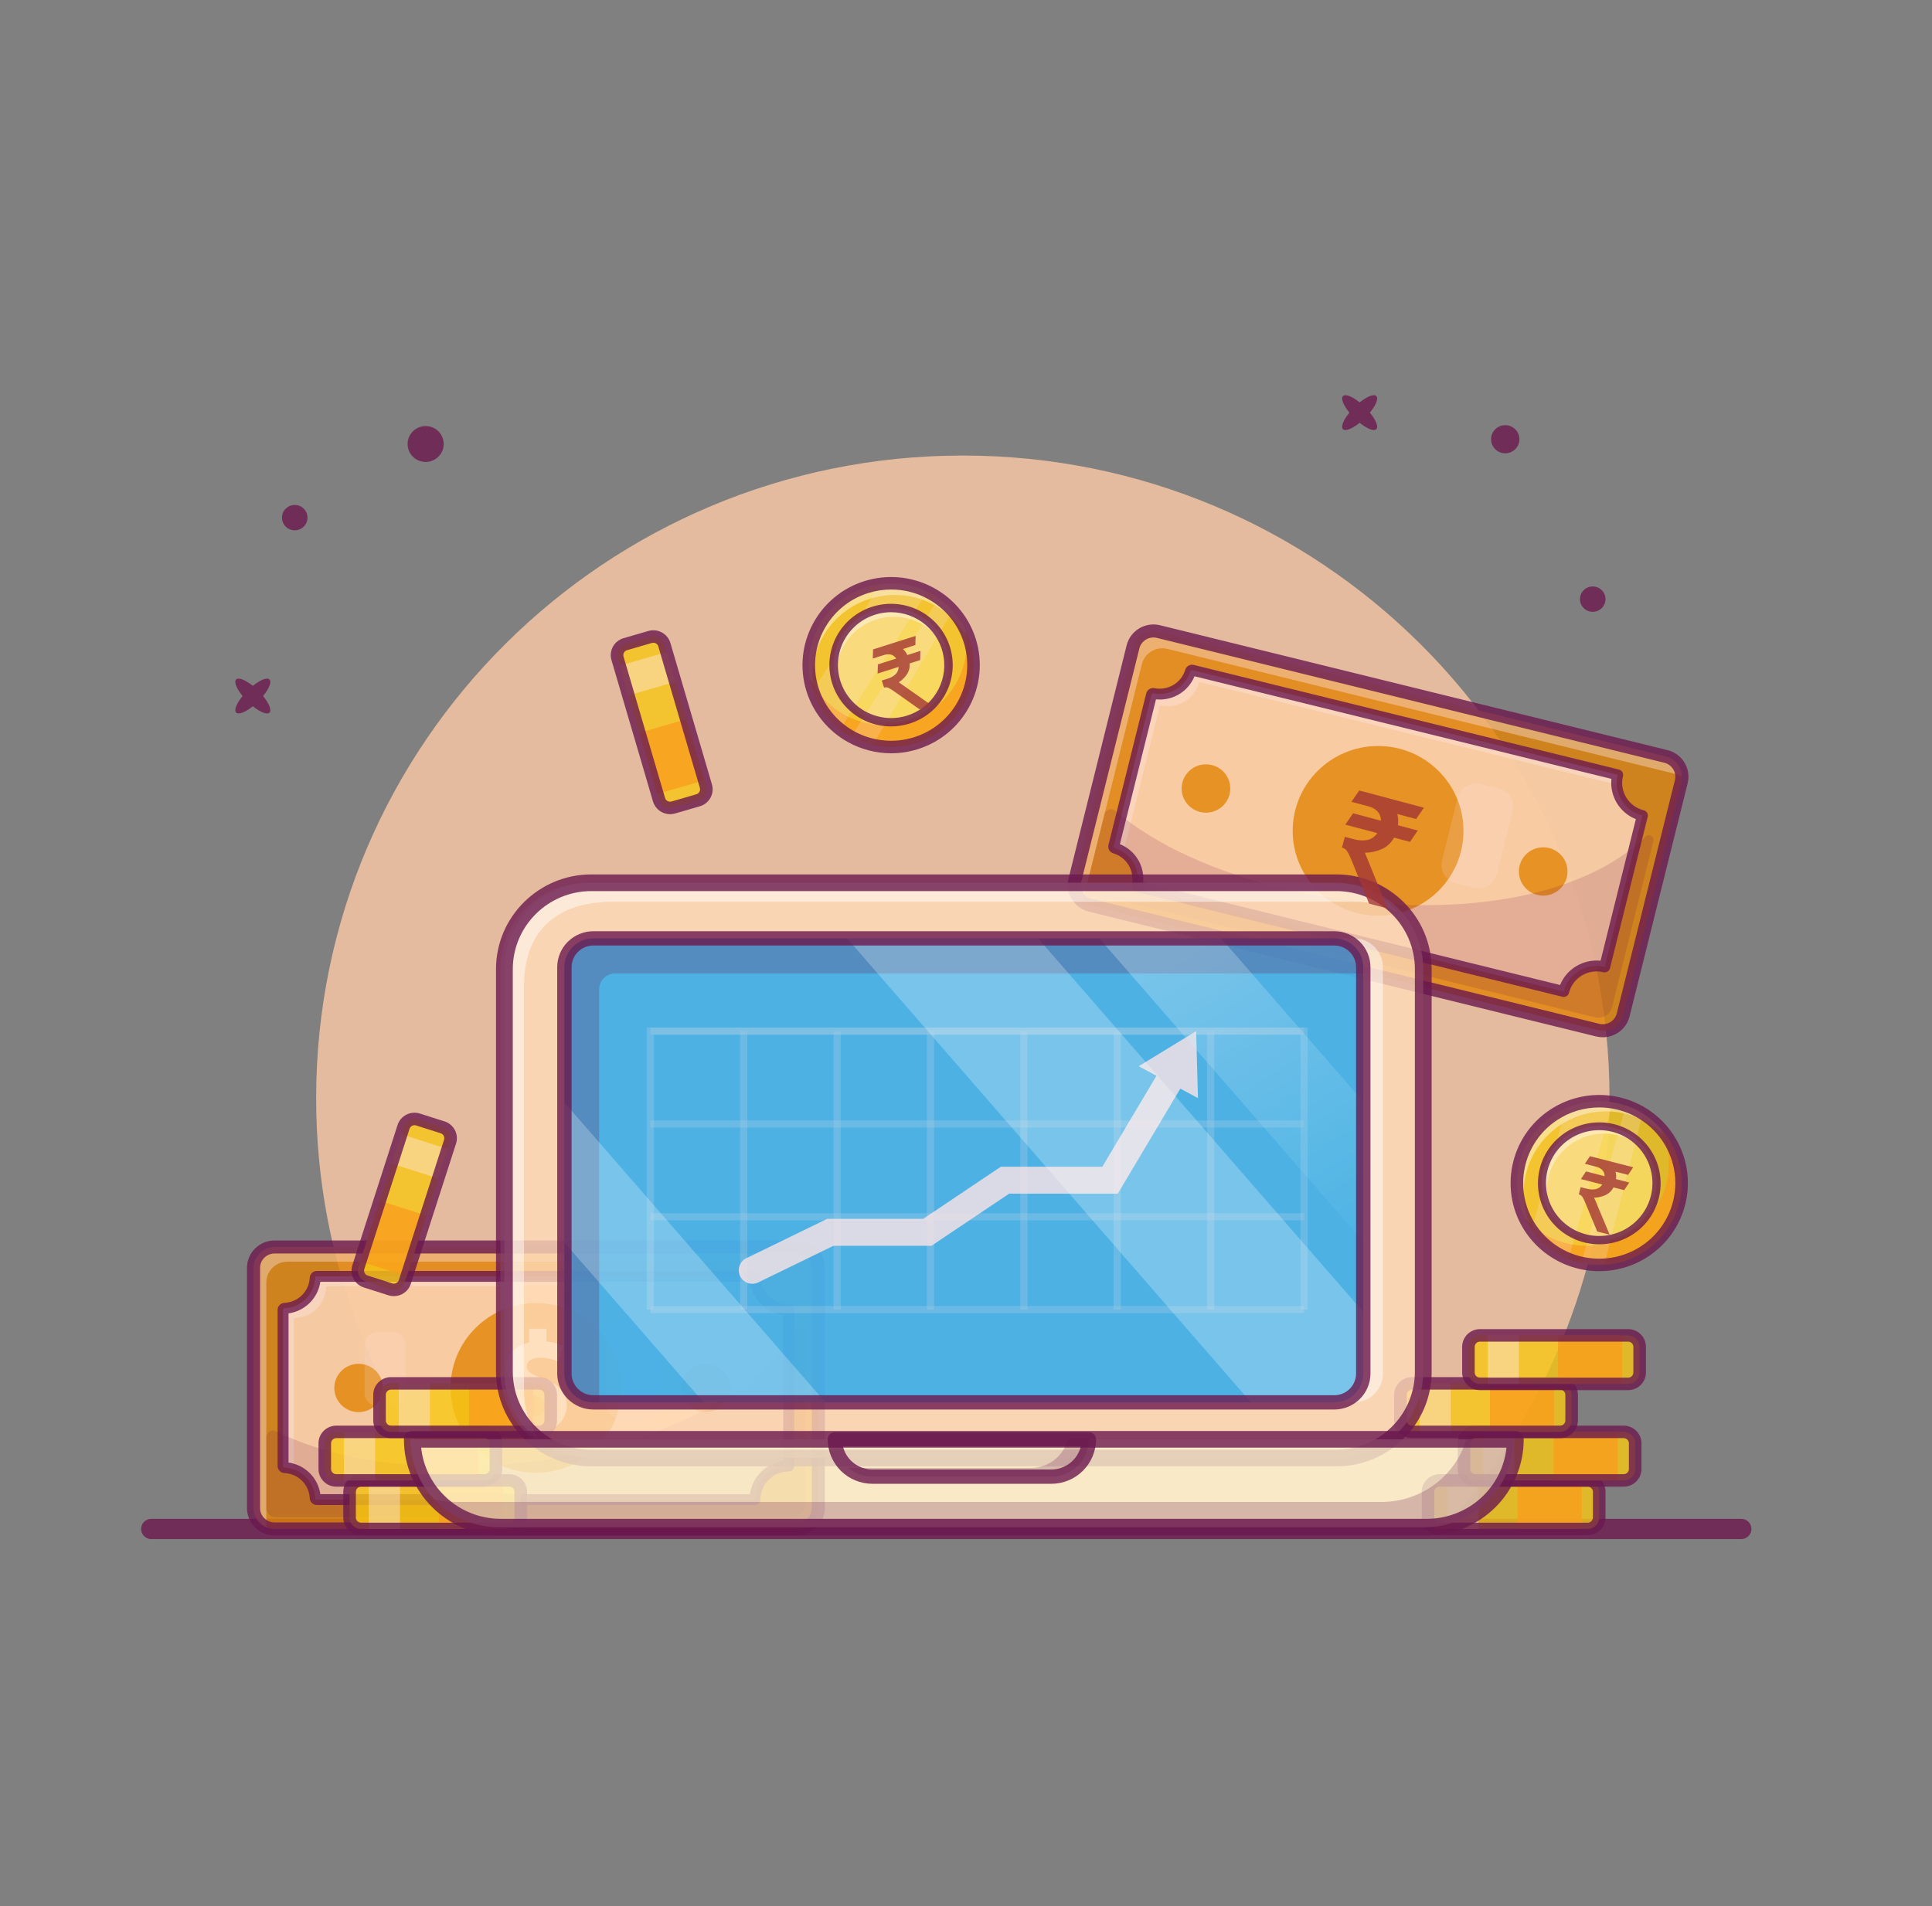 <svg width="152" height="150" viewBox="0 0 152 150" fill="none" xmlns="http://www.w3.org/2000/svg">
<rect x="0" y="0" width="152" height="150" fill="#808080" stroke="none"/>
<path d="M126.629 86.423C126.629 99.365 121.74 111.169 113.695 120.113H37.807C29.762 111.169 24.873 99.365 24.873 86.423C24.873 58.491 47.651 35.849 75.751 35.849C103.851 35.849 126.629 58.491 126.629 86.423Z" fill="#FCC9A6" fill-opacity="0.8"/>
<path d="M136.991 121.118H11.902C11.796 121.118 11.692 121.098 11.595 121.057C11.497 121.017 11.409 120.959 11.335 120.885C11.26 120.811 11.201 120.723 11.161 120.626C11.12 120.529 11.1 120.426 11.1 120.321C11.1 120.216 11.12 120.113 11.161 120.016C11.201 119.919 11.26 119.831 11.335 119.757C11.409 119.683 11.497 119.624 11.595 119.584C11.692 119.544 11.796 119.524 11.902 119.524H136.991C137.097 119.524 137.201 119.544 137.298 119.584C137.396 119.624 137.484 119.683 137.558 119.757C137.633 119.831 137.692 119.919 137.732 120.016C137.773 120.113 137.793 120.216 137.793 120.321C137.793 120.426 137.773 120.529 137.732 120.626C137.692 120.723 137.633 120.811 137.558 120.885C137.484 120.959 137.396 121.017 137.298 121.057C137.201 121.098 137.097 121.118 136.991 121.118Z" fill="#6B184E" fill-opacity="0.8"/>
<path d="M21.599 98.132H62.729C63.167 98.132 63.588 98.305 63.898 98.614C64.208 98.922 64.383 99.34 64.383 99.776V118.677C64.383 119.113 64.208 119.531 63.898 119.839C63.588 120.148 63.167 120.321 62.729 120.321H21.599C21.382 120.321 21.167 120.278 20.966 120.196C20.766 120.113 20.583 119.992 20.43 119.839C20.276 119.687 20.154 119.505 20.071 119.306C19.988 119.106 19.945 118.893 19.945 118.677V99.776C19.945 99.34 20.12 98.922 20.43 98.614C20.74 98.305 21.161 98.132 21.599 98.132Z" fill="#E28305" fill-opacity="0.8"/>
<path opacity="0.5" d="M64.338 99.4C64.146 99.326 63.942 99.288 63.736 99.288H22.607C22.168 99.288 21.748 99.461 21.438 99.77C21.127 100.078 20.953 100.496 20.953 100.932V119.832C20.953 119.958 20.968 120.084 20.998 120.207C20.688 120.087 20.421 119.877 20.233 119.604C20.046 119.331 19.945 119.007 19.945 118.677V99.776C19.945 99.34 20.12 98.922 20.43 98.614C20.74 98.306 21.161 98.132 21.599 98.132H62.729C63.101 98.132 63.463 98.258 63.755 98.488C64.047 98.718 64.253 99.04 64.338 99.4Z" fill="#FCE5E5" fill-opacity="0.8"/>
<path d="M62.729 120.834H21.599C21.024 120.833 20.473 120.606 20.066 120.202C19.659 119.797 19.43 119.249 19.43 118.677V99.776C19.43 99.204 19.659 98.656 20.066 98.252C20.473 97.848 21.024 97.62 21.599 97.62H62.729C63.304 97.62 63.856 97.848 64.262 98.252C64.669 98.656 64.898 99.204 64.898 99.776V118.677C64.898 119.249 64.669 119.797 64.262 120.202C63.856 120.606 63.304 120.833 62.729 120.834ZM21.599 98.645C21.298 98.646 21.009 98.765 20.795 98.977C20.582 99.189 20.462 99.476 20.462 99.776V118.677C20.462 118.977 20.582 119.265 20.795 119.477C21.009 119.689 21.298 119.808 21.599 119.808H62.729C63.031 119.808 63.32 119.688 63.533 119.477C63.746 119.265 63.866 118.977 63.866 118.677V99.776C63.866 99.476 63.746 99.189 63.533 98.977C63.32 98.765 63.031 98.646 62.729 98.645H21.599Z" fill="#6B184E" fill-opacity="0.8"/>
<path d="M62.056 103.089V115.365C61.707 115.365 61.361 115.433 61.038 115.566C60.715 115.699 60.422 115.894 60.175 116.139C59.928 116.385 59.732 116.677 59.598 116.997C59.464 117.318 59.395 117.662 59.395 118.01H24.928C24.895 118.009 24.863 117.996 24.838 117.973C24.814 117.95 24.8 117.918 24.799 117.884C24.768 117.261 24.504 116.671 24.06 116.23C23.616 115.789 23.023 115.528 22.396 115.497C22.362 115.495 22.33 115.482 22.307 115.458C22.283 115.434 22.27 115.402 22.27 115.368V103.085C22.27 103.052 22.283 103.02 22.307 102.996C22.33 102.972 22.362 102.958 22.396 102.957C23.023 102.926 23.616 102.665 24.06 102.223C24.504 101.782 24.768 101.193 24.799 100.569C24.8 100.536 24.814 100.504 24.838 100.481C24.863 100.457 24.895 100.444 24.928 100.444H59.395C59.395 101.145 59.676 101.818 60.175 102.314C60.674 102.81 61.351 103.089 62.056 103.089Z" fill="#FFDBC2" fill-opacity="0.8"/>
<path opacity="0.5" d="M59.395 100.444C59.395 100.705 59.433 100.964 59.51 101.214H25.78C25.747 101.215 25.715 101.228 25.691 101.251C25.667 101.274 25.653 101.306 25.652 101.339C25.621 101.963 25.357 102.553 24.913 102.994C24.469 103.435 23.875 103.697 23.248 103.727C23.214 103.729 23.182 103.742 23.159 103.766C23.136 103.79 23.122 103.822 23.122 103.855V115.64C22.888 115.557 22.643 115.508 22.395 115.497C22.362 115.496 22.33 115.482 22.306 115.458C22.283 115.434 22.27 115.402 22.27 115.369V103.085C22.27 103.052 22.283 103.02 22.306 102.996C22.33 102.972 22.362 102.958 22.395 102.957C23.023 102.926 23.616 102.665 24.06 102.224C24.505 101.782 24.768 101.192 24.799 100.569C24.8 100.535 24.814 100.504 24.838 100.481C24.862 100.457 24.895 100.444 24.928 100.444H59.395Z" fill="#FCE5E5" fill-opacity="0.8"/>
<path d="M59.396 118.437H24.929C24.785 118.437 24.646 118.382 24.543 118.283C24.439 118.184 24.377 118.049 24.37 117.906C24.346 117.388 24.128 116.897 23.759 116.53C23.39 116.164 22.896 115.947 22.375 115.924C22.231 115.917 22.095 115.856 21.995 115.753C21.896 115.649 21.84 115.512 21.84 115.368V103.086C21.84 102.942 21.896 102.805 21.995 102.701C22.095 102.598 22.231 102.537 22.375 102.53C22.896 102.507 23.39 102.29 23.759 101.924C24.128 101.557 24.346 101.067 24.37 100.548C24.377 100.405 24.438 100.27 24.542 100.171C24.646 100.072 24.785 100.017 24.929 100.017H59.396C59.452 100.017 59.508 100.028 59.56 100.049C59.612 100.071 59.66 100.102 59.7 100.142C59.74 100.181 59.772 100.229 59.793 100.28C59.815 100.332 59.826 100.388 59.826 100.444C59.827 101.032 60.062 101.596 60.48 102.011C60.898 102.427 61.465 102.661 62.057 102.662C62.113 102.662 62.169 102.673 62.221 102.694C62.274 102.716 62.321 102.747 62.361 102.787C62.401 102.827 62.432 102.874 62.454 102.926C62.476 102.977 62.487 103.033 62.487 103.089V115.365C62.487 115.421 62.476 115.476 62.454 115.528C62.432 115.58 62.401 115.627 62.361 115.667C62.321 115.707 62.274 115.738 62.221 115.76C62.169 115.781 62.113 115.792 62.057 115.792C61.465 115.793 60.898 116.027 60.48 116.442C60.062 116.858 59.827 117.422 59.826 118.01C59.826 118.066 59.815 118.122 59.793 118.173C59.772 118.225 59.74 118.272 59.7 118.312C59.66 118.352 59.612 118.383 59.56 118.405C59.508 118.426 59.452 118.437 59.396 118.437ZM25.202 117.582H58.996C59.09 116.922 59.398 116.31 59.872 115.838C60.347 115.367 60.962 115.061 61.627 114.967V103.487C60.962 103.393 60.347 103.087 59.872 102.616C59.398 102.144 59.09 101.532 58.996 100.872H25.202C25.112 101.499 24.819 102.081 24.368 102.529C23.917 102.977 23.331 103.268 22.7 103.357V115.097C23.331 115.186 23.917 115.477 24.368 115.925C24.819 116.373 25.112 116.955 25.202 117.582Z" fill="#6B184E" fill-opacity="0.8"/>
<path d="M46.913 113.948C49.537 111.34 49.537 107.113 46.913 104.505C44.29 101.898 40.037 101.898 37.414 104.505C34.791 107.113 34.791 111.34 37.414 113.948C40.037 116.556 44.29 116.556 46.913 113.948Z" fill="#E28305" fill-opacity="0.8"/>
<path d="M44.588 110.6C44.588 111.484 44.072 112.268 42.991 112.603V113.677H41.615V112.771C40.852 112.752 40.119 112.555 39.742 112.347L40.066 111.037C40.496 111.255 41.154 111.473 41.835 111.473C42.568 111.473 42.954 111.171 42.954 110.714C42.954 110.278 42.619 110.028 41.771 109.726C40.599 109.321 39.835 108.675 39.835 107.655C39.835 106.691 40.489 105.909 41.615 105.643V104.566H42.991V105.567C43.444 105.603 43.888 105.715 44.304 105.897L43.949 107.177C43.489 106.956 42.984 106.842 42.474 106.845C41.782 106.845 41.447 107.156 41.447 107.521C41.447 107.968 41.846 108.165 42.756 108.509C44.002 108.966 44.588 109.612 44.588 110.6Z" fill="white" fill-opacity="0.8"/>
<path d="M28.946 110.983C29.922 110.581 30.385 109.469 29.981 108.499C29.577 107.529 28.458 107.068 27.482 107.47C26.506 107.872 26.043 108.984 26.447 109.954C26.851 110.924 27.97 111.385 28.946 110.983Z" fill="#E28305" fill-opacity="0.8"/>
<path d="M56.278 110.984C57.254 110.582 57.717 109.469 57.313 108.499C56.909 107.529 55.79 107.069 54.814 107.47C53.838 107.872 53.375 108.984 53.779 109.955C54.183 110.925 55.302 111.385 56.278 110.984Z" fill="#E28305" fill-opacity="0.8"/>
<path opacity="0.21" d="M49.095 103.718H50.579C50.971 103.718 51.348 103.873 51.625 104.149C51.903 104.425 52.059 104.799 52.059 105.189V110.298C52.059 110.688 51.903 111.063 51.625 111.338C51.348 111.614 50.971 111.769 50.579 111.769H49.095C48.901 111.769 48.708 111.731 48.529 111.657C48.349 111.583 48.186 111.475 48.049 111.338C47.911 111.202 47.802 111.04 47.728 110.861C47.654 110.683 47.615 110.491 47.615 110.298V105.189C47.615 104.799 47.771 104.425 48.049 104.149C48.326 103.873 48.703 103.718 49.095 103.718Z" fill="#FCE5E5" fill-opacity="0.8"/>
<path opacity="0.2" d="M63.382 104.828V118.304C63.382 118.593 63.266 118.87 63.061 119.074C62.855 119.279 62.577 119.393 62.286 119.393H21.662C21.473 119.393 21.291 119.319 21.157 119.186C21.023 119.053 20.948 118.873 20.947 118.685L20.947 118.677V113.103C20.947 113.013 20.97 112.925 21.014 112.847C21.057 112.768 21.12 112.702 21.197 112.655C21.274 112.608 21.361 112.581 21.451 112.577C21.541 112.572 21.631 112.591 21.712 112.631C25.498 114.543 30.69 115.45 36.152 115.399H36.236C46.817 115.285 58.387 111.584 62.698 104.64C62.895 104.324 63.382 104.456 63.382 104.828Z" fill="#6B184E" fill-opacity="0.8"/>
<path d="M132.273 61.52L127.702 79.866C127.597 80.289 127.327 80.653 126.951 80.878C126.575 81.103 126.125 81.171 125.699 81.067L85.776 71.24C85.35 71.135 84.984 70.866 84.757 70.493C84.531 70.119 84.463 69.672 84.568 69.249L89.138 50.902C89.244 50.479 89.514 50.115 89.889 49.89C90.265 49.665 90.715 49.597 91.141 49.702L131.065 59.529C131.49 59.633 131.857 59.902 132.083 60.276C132.31 60.649 132.378 61.096 132.273 61.52Z" fill="#E28305" fill-opacity="0.8"/>
<path opacity="0.5" d="M132.32 61.144C132.152 61.026 131.963 60.94 131.763 60.891L91.84 51.064C91.414 50.959 90.964 51.027 90.588 51.252C90.213 51.477 89.942 51.842 89.837 52.265L85.267 70.611C85.236 70.733 85.22 70.859 85.22 70.985C84.948 70.795 84.74 70.527 84.624 70.217C84.507 69.907 84.488 69.57 84.568 69.249L89.138 50.902C89.244 50.479 89.514 50.115 89.89 49.89C90.265 49.665 90.716 49.597 91.141 49.702L131.065 59.529C131.427 59.618 131.748 59.826 131.975 60.119C132.203 60.412 132.325 60.773 132.32 61.144Z" fill="#FCE5E5" fill-opacity="0.8"/>
<path d="M126.103 81.629C125.926 81.629 125.749 81.607 125.577 81.565L85.653 71.738C85.095 71.6 84.615 71.247 84.318 70.757C84.021 70.268 83.931 69.681 84.069 69.126L88.639 50.779C88.778 50.224 89.133 49.746 89.625 49.451C90.118 49.156 90.708 49.067 91.267 49.204L131.191 59.031C131.749 59.169 132.229 59.521 132.526 60.011C132.823 60.501 132.913 61.087 132.775 61.642L128.205 79.99C128.088 80.457 127.818 80.871 127.437 81.168C127.056 81.465 126.587 81.627 126.103 81.629ZM125.826 80.569C126.118 80.641 126.428 80.594 126.686 80.439C126.944 80.284 127.13 80.034 127.203 79.743L131.773 61.396C131.846 61.105 131.799 60.797 131.643 60.541C131.487 60.284 131.235 60.099 130.943 60.027L91.019 50.2C90.726 50.128 90.416 50.175 90.158 50.329C89.9 50.484 89.714 50.734 89.641 51.025L85.071 69.373C84.999 69.664 85.046 69.971 85.201 70.228C85.357 70.485 85.609 70.669 85.901 70.742L125.826 80.569Z" fill="#6B184E" fill-opacity="0.8"/>
<path d="M129.214 64.18L126.246 76.095C125.907 76.012 125.554 75.996 125.209 76.047C124.863 76.099 124.531 76.218 124.232 76.398C123.933 76.577 123.672 76.813 123.465 77.093C123.257 77.372 123.107 77.69 123.023 78.027L89.567 69.792C89.534 69.784 89.506 69.763 89.489 69.735C89.471 69.706 89.465 69.672 89.472 69.639C89.592 69.027 89.479 68.392 89.154 67.857C88.83 67.323 88.317 66.927 87.716 66.747C87.684 66.738 87.656 66.717 87.639 66.688C87.622 66.659 87.617 66.625 87.625 66.593L90.595 54.67C90.603 54.638 90.624 54.609 90.652 54.592C90.681 54.574 90.715 54.568 90.748 54.575C91.364 54.695 92.004 54.583 92.541 54.261C93.079 53.939 93.477 53.429 93.659 52.832C93.668 52.8 93.689 52.772 93.718 52.755C93.747 52.739 93.782 52.733 93.814 52.741L127.271 60.976C127.187 61.313 127.171 61.664 127.223 62.007C127.275 62.351 127.395 62.681 127.575 62.978C127.756 63.275 127.993 63.535 128.275 63.741C128.556 63.947 128.875 64.096 129.214 64.18Z" fill="#FFDBC2" fill-opacity="0.8"/>
<path opacity="0.5" d="M127.271 60.976C127.207 61.229 127.182 61.49 127.196 61.751L94.455 53.692C94.423 53.684 94.388 53.69 94.359 53.706C94.331 53.723 94.309 53.751 94.3 53.783C94.119 54.38 93.721 54.89 93.183 55.212C92.645 55.535 92.005 55.647 91.389 55.526C91.356 55.52 91.322 55.525 91.294 55.543C91.265 55.56 91.245 55.588 91.236 55.621L88.387 67.06C88.18 66.923 87.954 66.818 87.716 66.747C87.683 66.738 87.656 66.717 87.639 66.688C87.622 66.659 87.617 66.625 87.625 66.593L90.595 54.669C90.603 54.637 90.624 54.609 90.652 54.591C90.681 54.574 90.715 54.568 90.748 54.575C91.364 54.695 92.004 54.583 92.541 54.261C93.08 53.938 93.478 53.429 93.659 52.831C93.668 52.799 93.689 52.772 93.718 52.755C93.747 52.738 93.781 52.733 93.814 52.741L127.271 60.976Z" fill="#FCE5E5" fill-opacity="0.8"/>
<path d="M123.024 78.454C122.989 78.454 122.954 78.45 122.92 78.442L89.464 70.207C89.324 70.172 89.203 70.085 89.126 69.964C89.049 69.843 89.022 69.697 89.05 69.557C89.152 69.048 89.059 68.52 88.789 68.076C88.52 67.632 88.093 67.304 87.593 67.156C87.454 67.116 87.338 67.024 87.266 66.9C87.194 66.776 87.173 66.629 87.208 66.49L90.178 54.567C90.213 54.428 90.3 54.308 90.422 54.231C90.543 54.155 90.69 54.128 90.831 54.156C91.343 54.258 91.874 54.166 92.322 53.898C92.768 53.63 93.099 53.206 93.247 52.709C93.288 52.571 93.38 52.455 93.505 52.384C93.63 52.312 93.778 52.292 93.918 52.326L127.375 60.561C127.485 60.588 127.581 60.658 127.639 60.755C127.698 60.852 127.716 60.969 127.689 61.079C127.618 61.361 127.604 61.655 127.648 61.943C127.692 62.231 127.792 62.508 127.944 62.757C128.095 63.006 128.294 63.224 128.53 63.397C128.766 63.569 129.034 63.694 129.318 63.764C129.429 63.792 129.524 63.861 129.583 63.959C129.642 64.056 129.659 64.172 129.632 64.282L126.664 76.198C126.636 76.308 126.566 76.403 126.468 76.461C126.371 76.52 126.254 76.537 126.143 76.51C125.569 76.369 124.962 76.461 124.455 76.764C123.949 77.068 123.584 77.559 123.441 78.13C123.418 78.222 123.364 78.305 123.289 78.363C123.213 78.422 123.12 78.454 123.024 78.454ZM89.936 69.442L122.739 77.516C122.99 76.898 123.436 76.377 124.011 76.032C124.586 75.688 125.257 75.538 125.925 75.606L128.701 64.463C128.078 64.214 127.554 63.77 127.207 63.199C126.861 62.627 126.71 61.959 126.779 61.295L93.977 53.221C93.737 53.809 93.312 54.303 92.766 54.631C92.22 54.958 91.581 55.1 90.947 55.036L88.108 66.431C88.699 66.669 89.197 67.091 89.527 67.634C89.856 68.177 90 68.811 89.936 69.442Z" fill="#6B184E" fill-opacity="0.8"/>
<path d="M108.42 72.061C112.13 72.061 115.138 69.072 115.138 65.384C115.138 61.697 112.13 58.707 108.42 58.707C104.711 58.707 101.703 61.697 101.703 65.384C101.703 69.072 104.711 72.061 108.42 72.061Z" fill="#E28305" fill-opacity="0.8"/>
<path d="M96.231 63.396C96.978 62.653 96.978 61.449 96.231 60.707C95.484 59.964 94.273 59.964 93.526 60.707C92.779 61.449 92.779 62.653 93.526 63.396C94.273 64.138 95.484 64.138 96.231 63.396Z" fill="#E28305" fill-opacity="0.8"/>
<path d="M122.763 69.926C123.509 69.183 123.509 67.98 122.763 67.237C122.016 66.495 120.805 66.495 120.058 67.237C119.311 67.98 119.311 69.183 120.058 69.926C120.805 70.668 122.016 70.668 122.763 69.926Z" fill="#E28305" fill-opacity="0.8"/>
<path opacity="0.21" d="M116.481 61.693L117.922 62.048C118.303 62.142 118.631 62.382 118.833 62.716C119.036 63.05 119.097 63.451 119.003 63.829L117.767 68.788C117.673 69.167 117.431 69.493 117.095 69.695C116.759 69.896 116.356 69.957 115.975 69.863L114.535 69.508C114.154 69.414 113.826 69.174 113.623 68.84C113.42 68.506 113.359 68.105 113.454 67.727L114.689 62.768C114.784 62.389 115.025 62.063 115.362 61.861C115.698 61.66 116.1 61.599 116.481 61.693Z" fill="#FCE5E5" fill-opacity="0.8"/>
<path opacity="0.2" d="M130.079 66.183L126.821 79.265C126.751 79.545 126.572 79.787 126.323 79.936C126.074 80.085 125.776 80.13 125.493 80.06L86.061 70.354C85.877 70.309 85.719 70.193 85.621 70.032C85.523 69.871 85.493 69.678 85.538 69.495L85.54 69.488L86.888 64.077C86.909 63.99 86.953 63.91 87.014 63.844C87.075 63.779 87.153 63.73 87.239 63.702C87.324 63.675 87.416 63.669 87.504 63.687C87.593 63.704 87.675 63.744 87.744 63.802C90.957 66.563 95.778 68.683 101.092 69.939L101.173 69.959C111.472 72.377 123.597 71.549 129.461 65.838C129.729 65.578 130.169 65.823 130.079 66.183Z" fill="#6B184E" fill-opacity="0.8"/>
<path d="M40.972 117.402V119.422C40.972 119.652 40.883 119.873 40.724 120.04C40.566 120.207 40.348 120.307 40.118 120.32C40.102 120.321 40.083 120.321 40.067 120.321H28.407C28.167 120.321 27.937 120.226 27.767 120.058C27.597 119.889 27.502 119.66 27.502 119.422V117.402C27.502 117.163 27.597 116.934 27.767 116.766C27.937 116.597 28.167 116.502 28.407 116.502H40.067C40.307 116.502 40.537 116.597 40.707 116.766C40.876 116.934 40.972 117.163 40.972 117.402Z" fill="#F7C714" fill-opacity="0.8"/>
<path d="M39.59 116.502H34.547V120.321H39.59V116.502Z" fill="#F89E1D" fill-opacity="0.8"/>
<path opacity="0.55" d="M31.466 116.502H29.016V120.321H31.466V116.502Z" fill="#FCE5E5" fill-opacity="0.8"/>
<path d="M40.067 120.812H28.407C28.036 120.812 27.68 120.665 27.418 120.404C27.156 120.144 27.008 119.79 27.008 119.421V117.402C27.008 117.033 27.156 116.679 27.418 116.418C27.68 116.158 28.036 116.011 28.407 116.01H40.067C40.438 116.011 40.794 116.158 41.056 116.418C41.318 116.679 41.466 117.033 41.466 117.402V119.421C41.466 119.79 41.318 120.144 41.056 120.404C40.794 120.665 40.438 120.812 40.067 120.812ZM28.407 116.994C28.298 116.994 28.194 117.037 28.117 117.113C28.04 117.19 27.997 117.293 27.997 117.402V119.421C27.997 119.529 28.04 119.633 28.117 119.709C28.194 119.786 28.298 119.829 28.407 119.829H40.067C40.176 119.829 40.28 119.786 40.357 119.709C40.434 119.633 40.477 119.529 40.477 119.421V117.402C40.477 117.293 40.434 117.19 40.357 117.113C40.28 117.037 40.176 116.994 40.067 116.994H28.407Z" fill="#6B184E" fill-opacity="0.8"/>
<path d="M125.817 117.402V119.422C125.817 119.652 125.729 119.873 125.57 120.04C125.411 120.207 125.194 120.307 124.963 120.32C124.947 120.321 124.929 120.321 124.913 120.321H113.252C113.012 120.321 112.782 120.226 112.613 120.058C112.443 119.889 112.348 119.66 112.348 119.422V117.402C112.348 117.163 112.443 116.934 112.613 116.766C112.782 116.597 113.012 116.502 113.252 116.502H124.913C125.153 116.502 125.383 116.597 125.552 116.766C125.722 116.934 125.817 117.163 125.817 117.402Z" fill="#F7C714" fill-opacity="0.8"/>
<path d="M124.436 116.502H119.393V120.321H124.436V116.502Z" fill="#F89E1D" fill-opacity="0.8"/>
<path opacity="0.55" d="M116.311 116.502H113.861V120.321H116.311V116.502Z" fill="#FCE5E5" fill-opacity="0.8"/>
<path d="M124.913 120.812H113.253C112.882 120.812 112.526 120.665 112.264 120.404C112.001 120.144 111.854 119.79 111.854 119.421V117.402C111.854 117.033 112.001 116.679 112.264 116.418C112.526 116.158 112.882 116.011 113.253 116.01H124.913C125.284 116.011 125.639 116.158 125.902 116.418C126.164 116.679 126.312 117.033 126.312 117.402V119.421C126.312 119.79 126.164 120.144 125.902 120.404C125.639 120.665 125.284 120.812 124.913 120.812ZM113.253 116.994C113.144 116.994 113.04 117.037 112.963 117.113C112.886 117.19 112.843 117.293 112.843 117.402V119.421C112.843 119.529 112.886 119.633 112.963 119.709C113.04 119.786 113.144 119.829 113.253 119.829H124.913C125.021 119.829 125.126 119.786 125.203 119.709C125.279 119.633 125.323 119.529 125.323 119.421V117.402C125.323 117.293 125.279 117.19 125.203 117.113C125.126 117.037 125.021 116.994 124.913 116.994H113.253Z" fill="#6B184E" fill-opacity="0.8"/>
<path d="M128.649 113.583V115.603C128.649 115.833 128.561 116.054 128.402 116.221C128.243 116.388 128.026 116.488 127.795 116.501C127.779 116.502 127.761 116.502 127.745 116.502H116.084C115.844 116.502 115.614 116.407 115.445 116.238C115.275 116.07 115.18 115.841 115.18 115.603V113.583C115.18 113.344 115.275 113.115 115.445 112.947C115.614 112.778 115.844 112.683 116.084 112.683H127.745C127.985 112.683 128.215 112.778 128.384 112.947C128.554 113.115 128.649 113.344 128.649 113.583Z" fill="#F7C714" fill-opacity="0.8"/>
<path d="M127.266 112.683H122.223V116.502H127.266V112.683Z" fill="#F89E1D" fill-opacity="0.8"/>
<path opacity="0.55" d="M119.142 112.683H116.691V116.502H119.142V112.683Z" fill="#FCE5E5" fill-opacity="0.8"/>
<path d="M127.743 116.994H116.083C115.712 116.993 115.356 116.846 115.094 116.586C114.832 116.325 114.684 115.971 114.684 115.602V113.583C114.684 113.214 114.832 112.86 115.094 112.6C115.356 112.339 115.712 112.192 116.083 112.192H127.743C128.114 112.192 128.47 112.339 128.732 112.6C128.994 112.86 129.142 113.214 129.142 113.583V115.602C129.142 115.971 128.994 116.325 128.732 116.586C128.47 116.846 128.114 116.993 127.743 116.994ZM116.083 113.175C115.974 113.175 115.87 113.218 115.793 113.295C115.716 113.371 115.673 113.475 115.673 113.583V115.602C115.673 115.711 115.716 115.814 115.793 115.891C115.87 115.967 115.974 116.01 116.083 116.01H127.743C127.852 116.01 127.956 115.967 128.033 115.891C128.11 115.814 128.153 115.711 128.153 115.602V113.583C128.153 113.475 128.11 113.371 128.033 113.295C127.956 113.218 127.852 113.175 127.743 113.175H116.083Z" fill="#6B184E" fill-opacity="0.8"/>
<path opacity="0.21" d="M29.762 104.806H30.845C31.131 104.806 31.406 104.919 31.609 105.12C31.811 105.322 31.925 105.595 31.925 105.879V109.608C31.925 109.893 31.811 110.166 31.609 110.368C31.406 110.569 31.131 110.682 30.845 110.682H29.762C29.62 110.682 29.48 110.654 29.349 110.6C29.217 110.546 29.098 110.467 28.998 110.368C28.898 110.268 28.818 110.149 28.764 110.019C28.71 109.889 28.682 109.749 28.682 109.608V105.879C28.682 105.738 28.71 105.599 28.764 105.469C28.818 105.338 28.898 105.22 28.998 105.12C29.098 105.02 29.217 104.941 29.349 104.887C29.48 104.833 29.62 104.806 29.762 104.806Z" fill="#FCE5E5" fill-opacity="0.8"/>
<path d="M123.648 109.764V111.784C123.648 112.014 123.559 112.235 123.4 112.402C123.241 112.569 123.024 112.67 122.793 112.682C122.777 112.684 122.759 112.684 122.743 112.684H111.082C110.842 112.683 110.612 112.589 110.443 112.42C110.273 112.252 110.178 112.023 110.178 111.784V109.764C110.178 109.526 110.273 109.297 110.443 109.128C110.612 108.96 110.842 108.865 111.082 108.865H122.743C122.983 108.865 123.213 108.96 123.383 109.128C123.552 109.297 123.647 109.526 123.648 109.764Z" fill="#F7C714" fill-opacity="0.8"/>
<path d="M122.264 108.865H117.221V112.683H122.264V108.865Z" fill="#F89E1D" fill-opacity="0.8"/>
<path opacity="0.55" d="M114.14 108.865H111.689V112.683H114.14V108.865Z" fill="#FCE5E5" fill-opacity="0.8"/>
<path d="M122.743 113.175H111.083C110.712 113.174 110.356 113.028 110.094 112.767C109.832 112.506 109.684 112.152 109.684 111.784V109.764C109.684 109.395 109.832 109.041 110.094 108.781C110.356 108.52 110.712 108.373 111.083 108.373H122.743C123.114 108.373 123.469 108.52 123.732 108.781C123.994 109.041 124.142 109.395 124.142 109.764V111.784C124.142 112.152 123.994 112.506 123.732 112.767C123.469 113.028 123.114 113.174 122.743 113.175ZM111.083 109.356C110.974 109.356 110.87 109.399 110.793 109.476C110.716 109.552 110.673 109.656 110.673 109.764V111.784C110.673 111.892 110.716 111.995 110.793 112.072C110.87 112.148 110.974 112.191 111.083 112.191H122.743C122.852 112.191 122.956 112.148 123.033 112.072C123.11 111.995 123.153 111.892 123.153 111.784V109.764C123.153 109.656 123.11 109.552 123.033 109.476C122.956 109.399 122.852 109.356 122.743 109.356H111.083Z" fill="#6B184E" fill-opacity="0.8"/>
<path d="M128.999 105.988V108.008C128.999 108.238 128.911 108.459 128.752 108.626C128.593 108.793 128.376 108.893 128.145 108.906C128.129 108.907 128.111 108.907 128.094 108.907H116.434C116.194 108.907 115.964 108.812 115.794 108.644C115.625 108.475 115.529 108.246 115.529 108.008V105.988C115.529 105.749 115.625 105.52 115.794 105.352C115.964 105.183 116.194 105.088 116.434 105.088H128.094C128.334 105.088 128.564 105.183 128.734 105.352C128.904 105.52 128.999 105.749 128.999 105.988Z" fill="#F7C714" fill-opacity="0.8"/>
<path d="M127.618 105.088H122.574V108.907H127.618V105.088Z" fill="#F89E1D" fill-opacity="0.8"/>
<path opacity="0.55" d="M119.493 105.088H117.043V108.907H119.493V105.088Z" fill="#FCE5E5" fill-opacity="0.8"/>
<path d="M128.094 109.398H116.434C116.063 109.398 115.708 109.251 115.445 108.99C115.183 108.729 115.036 108.376 115.035 108.007V105.987C115.036 105.618 115.183 105.265 115.445 105.004C115.708 104.743 116.063 104.597 116.434 104.596H128.094C128.465 104.597 128.821 104.743 129.083 105.004C129.346 105.265 129.493 105.618 129.494 105.987V108.007C129.493 108.376 129.346 108.729 129.083 108.99C128.821 109.251 128.465 109.398 128.094 109.398ZM116.434 105.58C116.326 105.58 116.221 105.623 116.145 105.699C116.068 105.776 116.024 105.879 116.024 105.987V108.007C116.024 108.115 116.068 108.219 116.145 108.295C116.222 108.372 116.326 108.415 116.434 108.415H128.094C128.203 108.415 128.307 108.372 128.384 108.295C128.461 108.219 128.504 108.115 128.505 108.007V105.987C128.504 105.879 128.461 105.776 128.384 105.699C128.307 105.623 128.203 105.58 128.094 105.58H116.434Z" fill="#6B184E" fill-opacity="0.8"/>
<path d="M39.021 113.583V115.603C39.021 115.833 38.932 116.054 38.773 116.221C38.614 116.388 38.397 116.488 38.166 116.501C38.15 116.502 38.132 116.502 38.116 116.502H26.455C26.215 116.502 25.985 116.408 25.816 116.239C25.646 116.07 25.551 115.842 25.551 115.603V113.583C25.551 113.345 25.646 113.116 25.816 112.947C25.985 112.779 26.215 112.684 26.455 112.684H38.116C38.356 112.684 38.586 112.779 38.756 112.947C38.925 113.116 39.02 113.345 39.021 113.583Z" fill="#F7C714" fill-opacity="0.8"/>
<path d="M37.637 112.683H32.594V116.502H37.637V112.683Z" fill="#F89E1D" fill-opacity="0.8"/>
<path opacity="0.55" d="M29.513 112.683H27.062V116.502H29.513V112.683Z" fill="#FCE5E5" fill-opacity="0.8"/>
<path d="M38.116 116.994H26.456C26.085 116.993 25.729 116.847 25.467 116.586C25.205 116.325 25.057 115.972 25.057 115.603V113.583C25.057 113.214 25.205 112.861 25.467 112.6C25.729 112.339 26.085 112.192 26.456 112.192H38.116C38.487 112.192 38.843 112.339 39.105 112.6C39.367 112.861 39.515 113.214 39.515 113.583V115.603C39.515 115.972 39.367 116.325 39.105 116.586C38.843 116.847 38.487 116.993 38.116 116.994ZM26.456 113.175C26.347 113.175 26.243 113.218 26.166 113.295C26.089 113.371 26.046 113.475 26.046 113.583V115.603C26.046 115.711 26.089 115.814 26.166 115.891C26.243 115.967 26.347 116.01 26.456 116.01H38.116C38.225 116.01 38.329 115.967 38.406 115.891C38.483 115.814 38.526 115.711 38.526 115.603V113.583C38.526 113.475 38.483 113.371 38.406 113.295C38.329 113.218 38.225 113.175 38.116 113.175H26.456Z" fill="#6B184E" fill-opacity="0.8"/>
<path d="M43.329 109.764V111.785C43.329 112.014 43.241 112.235 43.082 112.403C42.923 112.57 42.706 112.67 42.475 112.683C42.459 112.684 42.441 112.684 42.425 112.684H30.764C30.524 112.684 30.294 112.589 30.124 112.42C29.955 112.252 29.859 112.023 29.859 111.785V109.764C29.859 109.526 29.955 109.297 30.124 109.129C30.294 108.96 30.524 108.865 30.764 108.865H42.425C42.664 108.865 42.895 108.96 43.064 109.129C43.234 109.297 43.329 109.526 43.329 109.764Z" fill="#F7C714" fill-opacity="0.8"/>
<path d="M41.948 108.865H36.904V112.684H41.948V108.865Z" fill="#F89E1D" fill-opacity="0.8"/>
<path opacity="0.55" d="M33.823 108.865H31.373V112.684H33.823V108.865Z" fill="#FCE5E5" fill-opacity="0.8"/>
<path d="M42.425 113.175H30.765C30.393 113.175 30.038 113.028 29.776 112.767C29.513 112.506 29.366 112.153 29.365 111.784V109.764C29.366 109.395 29.513 109.042 29.776 108.781C30.038 108.52 30.393 108.373 30.765 108.373H42.425C42.795 108.373 43.151 108.52 43.413 108.781C43.676 109.042 43.823 109.395 43.824 109.764V111.784C43.823 112.153 43.676 112.506 43.413 112.767C43.151 113.028 42.795 113.175 42.425 113.175ZM30.765 109.356C30.656 109.357 30.552 109.4 30.475 109.476C30.398 109.552 30.355 109.656 30.354 109.764V111.784C30.355 111.892 30.398 111.996 30.475 112.072C30.552 112.148 30.656 112.191 30.765 112.192H42.425C42.533 112.191 42.638 112.148 42.714 112.072C42.791 111.996 42.834 111.892 42.835 111.784V109.764C42.834 109.656 42.791 109.552 42.714 109.476C42.638 109.399 42.533 109.357 42.425 109.356H30.765Z" fill="#6B184E" fill-opacity="0.8"/>
<path d="M30.713 101.467L28.777 100.85C28.557 100.78 28.372 100.629 28.261 100.428C28.149 100.226 28.119 99.99 28.177 99.768C28.181 99.752 28.187 99.735 28.192 99.72L31.749 88.681C31.822 88.454 31.983 88.265 32.197 88.156C32.41 88.047 32.658 88.026 32.887 88.099L34.822 88.716C35.05 88.788 35.24 88.948 35.35 89.16C35.46 89.372 35.481 89.619 35.407 89.846L31.85 100.885C31.777 101.112 31.616 101.301 31.403 101.41C31.189 101.519 30.941 101.539 30.713 101.467Z" fill="#F7C714" fill-opacity="0.8"/>
<path d="M29.877 94.493L28.338 99.267L31.996 100.432L33.535 95.658L29.877 94.493Z" fill="#F89E1D" fill-opacity="0.8"/>
<path opacity="0.55" d="M31.564 89.257L30.816 91.576L34.475 92.741L35.222 90.421L31.564 89.257Z" fill="#FCE5E5" fill-opacity="0.8"/>
<path d="M30.988 102.001C30.843 102.001 30.7 101.979 30.562 101.935L28.627 101.318C28.273 101.206 27.979 100.958 27.809 100.63C27.64 100.302 27.608 99.921 27.721 99.569L31.278 88.532C31.334 88.358 31.424 88.196 31.543 88.057C31.662 87.918 31.807 87.803 31.97 87.719C32.134 87.636 32.312 87.585 32.495 87.57C32.678 87.555 32.863 87.576 33.038 87.631L34.973 88.248C35.148 88.303 35.31 88.393 35.45 88.511C35.59 88.629 35.706 88.773 35.79 88.936C35.874 89.098 35.925 89.275 35.941 89.457C35.956 89.639 35.935 89.823 35.879 89.996L32.321 101.034C32.231 101.315 32.053 101.56 31.813 101.733C31.573 101.907 31.284 102.001 30.988 102.001ZM28.663 99.869C28.63 99.972 28.639 100.084 28.689 100.18C28.739 100.276 28.825 100.349 28.929 100.382L30.864 100.998C30.967 101.031 31.08 101.022 31.176 100.972C31.273 100.923 31.346 100.837 31.379 100.734L34.937 89.697C34.97 89.594 34.96 89.482 34.911 89.386C34.861 89.29 34.775 89.217 34.671 89.184L32.736 88.568C32.685 88.551 32.631 88.545 32.577 88.55C32.523 88.554 32.471 88.569 32.423 88.594C32.375 88.618 32.333 88.652 32.298 88.692C32.263 88.733 32.237 88.781 32.22 88.832L28.663 99.869Z" fill="#6B184E" fill-opacity="0.8"/>
<path d="M54.922 62.979L52.971 63.545C52.749 63.61 52.51 63.587 52.305 63.483C52.099 63.378 51.941 63.199 51.864 62.982C51.858 62.967 51.853 62.95 51.849 62.934L48.581 51.808C48.514 51.579 48.541 51.333 48.656 51.123C48.772 50.914 48.966 50.759 49.196 50.693L51.147 50.126C51.377 50.059 51.625 50.086 51.835 50.201C52.045 50.316 52.201 50.509 52.269 50.737L55.536 61.864C55.604 62.093 55.577 62.339 55.461 62.548C55.346 62.757 55.152 62.912 54.922 62.979Z" fill="#F7C714" fill-opacity="0.8"/>
<path d="M53.99 56.596L50.303 57.666L51.716 62.478L55.404 61.408L53.99 56.596Z" fill="#F89E1D" fill-opacity="0.8"/>
<path opacity="0.55" d="M52.44 51.318L48.752 52.388L49.439 54.726L53.126 53.656L52.44 51.318Z" fill="#FCE5E5" fill-opacity="0.8"/>
<path d="M52.716 64.074C52.413 64.073 52.119 63.975 51.877 63.794C51.636 63.614 51.459 63.36 51.374 63.072L48.107 51.946C48.055 51.771 48.039 51.587 48.059 51.405C48.079 51.224 48.135 51.048 48.223 50.888C48.311 50.727 48.431 50.586 48.574 50.472C48.717 50.357 48.882 50.272 49.058 50.221L51.008 49.655C51.365 49.552 51.748 49.593 52.073 49.771C52.398 49.948 52.64 50.246 52.744 50.6L56.011 61.726C56.115 62.08 56.074 62.461 55.895 62.785C55.717 63.108 55.417 63.348 55.06 63.451L53.11 64.017C52.982 64.055 52.849 64.074 52.716 64.074ZM51.4 50.582C51.362 50.582 51.323 50.588 51.286 50.599L49.335 51.165C49.231 51.195 49.143 51.265 49.09 51.36C49.038 51.455 49.026 51.567 49.056 51.67L52.324 62.796V62.796C52.355 62.9 52.425 62.987 52.521 63.039C52.616 63.092 52.728 63.104 52.833 63.073L54.783 62.507C54.835 62.492 54.883 62.467 54.925 62.434C54.967 62.4 55.002 62.359 55.028 62.312C55.054 62.265 55.07 62.213 55.076 62.16C55.082 62.107 55.077 62.053 55.062 62.002L51.794 50.876C51.769 50.791 51.718 50.717 51.647 50.664C51.575 50.611 51.489 50.583 51.4 50.582Z" fill="#6B184E" fill-opacity="0.8"/>
<path d="M76.304 50.45C76.684 51.678 76.687 52.991 76.311 54.22C75.936 55.449 75.198 56.539 74.195 57.348C73.191 58.158 71.967 58.65 70.679 58.763C69.392 58.875 68.1 58.602 66.969 57.979C66.662 57.81 66.37 57.617 66.095 57.4C65.1 56.623 64.358 55.572 63.961 54.378C63.946 54.331 63.93 54.285 63.916 54.238C63.544 53.038 63.533 51.756 63.885 50.55C64.237 49.343 64.935 48.266 65.895 47.449C66.855 46.632 68.034 46.112 69.287 45.953C70.54 45.794 71.813 46.002 72.949 46.552C73.264 46.706 73.567 46.884 73.854 47.085C75.022 47.906 75.884 49.09 76.304 50.45Z" fill="#F7C714" fill-opacity="0.8"/>
<path opacity="0.55" d="M76.304 50.45C76.351 50.604 76.393 50.759 76.429 50.913C75.833 49.399 74.683 48.165 73.211 47.458C71.738 46.752 70.051 46.624 68.487 47.102C66.924 47.581 65.601 48.628 64.782 50.036C63.964 51.443 63.711 53.106 64.074 54.691C64.017 54.544 63.964 54.392 63.916 54.238C63.665 53.43 63.578 52.58 63.658 51.738C63.737 50.895 63.984 50.077 64.382 49.329C64.78 48.581 65.323 47.919 65.978 47.38C66.634 46.84 67.39 46.435 68.204 46.186C69.017 45.937 69.872 45.85 70.72 45.93C71.567 46.009 72.39 46.254 73.142 46.65C73.894 47.046 74.561 47.586 75.103 48.238C75.646 48.89 76.054 49.641 76.304 50.45Z" fill="white" fill-opacity="0.8"/>
<path d="M76.304 50.45C76.565 51.295 76.648 52.184 76.549 53.063C76.449 53.941 76.168 54.79 75.724 55.556C75.281 56.322 74.683 56.988 73.969 57.515C73.254 58.041 72.439 58.416 71.572 58.616C70.706 58.815 69.808 58.835 68.933 58.675C68.059 58.515 67.227 58.177 66.489 57.684C65.752 57.19 65.124 56.55 64.646 55.805C64.168 55.06 63.849 54.225 63.709 53.352C64.373 54.756 65.525 55.875 66.953 56.502C68.38 57.13 69.987 57.224 71.479 56.768C72.971 56.312 74.247 55.336 75.073 54.019C75.899 52.703 76.219 51.134 75.975 49.602C76.104 49.876 76.214 50.16 76.304 50.45Z" fill="#F89E1D" fill-opacity="0.8"/>
<path d="M71.439 56.637C70.585 56.898 69.672 56.901 68.816 56.647C67.96 56.392 67.198 55.891 66.629 55.207C66.059 54.522 65.706 53.685 65.615 52.801C65.524 51.917 65.699 51.027 66.117 50.242C66.535 49.456 67.178 48.812 67.965 48.39C68.751 47.968 69.646 47.788 70.536 47.871C71.426 47.955 72.271 48.299 72.964 48.86C73.657 49.421 74.167 50.173 74.43 51.023C74.781 52.161 74.663 53.392 74.102 54.444C73.542 55.497 72.584 56.285 71.439 56.637Z" fill="#F9DD6A" fill-opacity="0.8"/>
<path opacity="0.55" d="M74.429 51.023C74.465 51.139 74.496 51.255 74.522 51.371C73.662 49.218 71.259 48.044 68.994 48.737C66.729 49.429 65.405 51.743 65.912 54.004C65.868 53.894 65.828 53.781 65.792 53.665C65.617 53.101 65.556 52.509 65.612 51.921C65.668 51.334 65.839 50.763 66.117 50.242C66.394 49.721 66.773 49.259 67.23 48.883C67.687 48.507 68.215 48.224 68.782 48.05C69.349 47.877 69.945 47.816 70.536 47.872C71.127 47.927 71.701 48.098 72.225 48.374C72.75 48.65 73.214 49.026 73.592 49.481C73.971 49.935 74.255 50.46 74.429 51.023Z" fill="white" fill-opacity="0.8"/>
<path opacity="0.27" d="M72.948 46.552L66.094 57.4C65.1 56.623 64.358 55.572 63.961 54.378L69.284 45.953C70.538 45.792 71.812 46 72.948 46.552ZM74.953 48.062L68.687 58.58C67.966 58.457 67.603 58.328 66.969 57.979L73.853 47.085C74.443 47.499 74.527 47.465 74.953 48.062Z" fill="#FCE5E5" fill-opacity="0.8"/>
<path d="M70.107 57.165C68.882 57.166 67.703 56.707 66.805 55.88C65.906 55.052 65.356 53.918 65.264 52.704C65.171 51.491 65.544 50.287 66.307 49.335C67.07 48.383 68.167 47.753 69.377 47.571C70.588 47.389 71.823 47.668 72.835 48.354C73.847 49.039 74.561 50.079 74.834 51.266C75.107 52.452 74.919 53.697 74.307 54.752C73.695 55.806 72.705 56.591 71.535 56.95C71.072 57.093 70.591 57.165 70.107 57.165ZM70.111 48.178C69.508 48.178 68.912 48.308 68.365 48.558C67.817 48.807 67.33 49.172 66.937 49.626C66.544 50.08 66.254 50.613 66.087 51.188C65.92 51.764 65.879 52.369 65.969 52.961C66.058 53.553 66.275 54.12 66.605 54.621C66.935 55.123 67.37 55.547 67.879 55.867C68.389 56.186 68.963 56.392 69.56 56.471C70.157 56.55 70.765 56.5 71.341 56.324C72.298 56.029 73.118 55.404 73.651 54.56C74.184 53.716 74.395 52.711 74.246 51.726C74.098 50.74 73.599 49.841 72.84 49.19C72.081 48.539 71.113 48.18 70.111 48.178Z" fill="#6B184E" fill-opacity="0.8"/>
<path d="M70.114 59.28C68.93 59.279 67.766 58.979 66.731 58.409C65.201 57.566 64.045 56.183 63.493 54.533C63.476 54.482 63.459 54.433 63.444 54.382C62.313 50.728 64.383 46.84 68.059 45.716C69.75 45.199 71.576 45.34 73.166 46.111C73.505 46.276 73.83 46.467 74.139 46.684C75.397 47.567 76.325 48.841 76.777 50.305V50.305C77.907 53.959 75.837 57.846 72.161 58.971C71.498 59.175 70.808 59.279 70.114 59.28ZM70.117 46.391C69.518 46.392 68.922 46.481 68.35 46.656C65.195 47.62 63.418 50.957 64.389 54.094C64.402 54.138 64.417 54.18 64.431 54.224C64.924 55.699 65.979 56.924 67.37 57.636C68.76 58.347 70.376 58.489 71.871 58.031C75.025 57.067 76.802 53.73 75.832 50.594V50.594C75.444 49.338 74.648 48.245 73.569 47.486C73.303 47.3 73.023 47.136 72.732 46.993C71.918 46.597 71.023 46.392 70.117 46.391Z" fill="#6B184E" fill-opacity="0.8"/>
<path d="M131.219 89.544C131.934 90.614 132.31 91.873 132.299 93.158C132.288 94.442 131.891 95.695 131.159 96.753C130.427 97.812 129.393 98.629 128.19 99.099C126.986 99.568 125.67 99.67 124.408 99.389C124.066 99.314 123.73 99.211 123.404 99.08C122.229 98.615 121.218 97.815 120.498 96.781C120.47 96.741 120.442 96.701 120.415 96.66C119.717 95.613 119.342 94.386 119.336 93.13C119.33 91.875 119.694 90.645 120.382 89.591C121.07 88.538 122.053 87.708 123.21 87.203C124.367 86.698 125.646 86.54 126.892 86.748C127.239 86.807 127.579 86.893 127.912 87.005C129.267 87.464 130.43 88.357 131.219 89.544Z" fill="#F7C714" fill-opacity="0.8"/>
<path opacity="0.55" d="M131.221 89.544C131.31 89.678 131.394 89.815 131.472 89.953C130.47 88.669 129.016 87.808 127.403 87.544C125.789 87.28 124.134 87.633 122.771 88.531C121.408 89.428 120.436 90.805 120.052 92.386C119.667 93.966 119.898 95.632 120.697 97.05C120.6 96.925 120.506 96.794 120.416 96.66C119.467 95.236 119.126 93.495 119.467 91.821C119.809 90.147 120.806 88.676 122.239 87.732C123.672 86.789 125.423 86.449 127.107 86.789C128.792 87.129 130.271 88.12 131.221 89.544Z" fill="white" fill-opacity="0.8"/>
<path d="M131.22 89.544C131.711 90.281 132.044 91.111 132.198 91.981C132.352 92.852 132.324 93.744 132.117 94.604C131.909 95.463 131.525 96.271 130.99 96.977C130.454 97.682 129.779 98.271 129.005 98.706C128.231 99.141 127.375 99.413 126.49 99.505C125.606 99.597 124.712 99.507 123.864 99.241C123.016 98.975 122.232 98.538 121.561 97.958C120.891 97.377 120.347 96.666 119.965 95.868C121.001 97.028 122.424 97.777 123.972 97.978C125.52 98.178 127.088 97.817 128.389 96.96C129.691 96.103 130.637 94.808 131.054 93.313C131.472 91.818 131.333 90.224 130.663 88.823C130.865 89.05 131.052 89.291 131.22 89.544Z" fill="#F89E1D" fill-opacity="0.8"/>
<path d="M128.314 96.846C127.569 97.337 126.694 97.597 125.8 97.594C124.906 97.59 124.034 97.323 123.293 96.827C122.551 96.331 121.975 95.627 121.636 94.805C121.297 93.983 121.211 93.079 121.389 92.208C121.567 91.338 122 90.539 122.635 89.913C123.269 89.287 124.076 88.863 124.953 88.693C125.831 88.523 126.739 88.615 127.563 88.959C128.388 89.302 129.091 89.88 129.585 90.621C130.245 91.614 130.483 92.828 130.244 93.995C130.006 95.162 129.312 96.187 128.314 96.846Z" fill="#F9DD6A" fill-opacity="0.8"/>
<path opacity="0.55" d="M129.585 90.621C129.653 90.722 129.715 90.825 129.773 90.928C128.336 89.105 125.697 88.655 123.722 89.956C121.746 91.257 121.134 93.848 122.264 95.874C122.19 95.781 122.119 95.684 122.052 95.583C121.724 95.091 121.496 94.54 121.383 93.961C121.269 93.382 121.271 92.786 121.389 92.208C121.507 91.629 121.738 91.08 122.07 90.591C122.401 90.101 122.827 89.682 123.322 89.356C123.816 89.03 124.371 88.804 124.954 88.691C125.536 88.578 126.136 88.581 126.717 88.698C127.299 88.816 127.852 89.046 128.344 89.376C128.836 89.706 129.258 90.129 129.585 90.621Z" fill="white" fill-opacity="0.8"/>
<path opacity="0.27" d="M126.894 86.749L123.406 99.081C122.231 98.615 121.22 97.815 120.5 96.781L123.209 87.204C124.366 86.697 125.647 86.538 126.894 86.749ZM129.246 87.633L126.229 99.483C125.502 99.567 125.117 99.546 124.41 99.39L127.914 87.005C128.597 87.236 128.668 87.18 129.246 87.633Z" fill="#FCE5E5" fill-opacity="0.8"/>
<path d="M125.83 97.921C125.502 97.921 125.175 97.888 124.853 97.823C123.641 97.575 122.571 96.874 121.864 95.865C121.157 94.856 120.867 93.615 121.053 92.399C121.24 91.183 121.89 90.085 122.868 89.331C123.846 88.578 125.078 88.227 126.309 88.35C127.54 88.474 128.677 89.063 129.483 89.996C130.29 90.928 130.706 92.133 130.644 93.362C130.583 94.59 130.049 95.749 129.153 96.597C128.257 97.445 127.067 97.919 125.83 97.921ZM125.805 88.938C125.152 88.939 124.509 89.093 123.926 89.386C123.344 89.679 122.838 90.103 122.449 90.625C122.061 91.147 121.801 91.751 121.689 92.391C121.578 93.031 121.618 93.687 121.808 94.308C121.997 94.93 122.329 95.498 122.779 95.969C123.229 96.44 123.783 96.799 124.397 97.019C125.011 97.239 125.669 97.314 126.317 97.236C126.966 97.159 127.587 96.931 128.131 96.573C128.822 96.118 129.362 95.47 129.682 94.71C130.002 93.951 130.088 93.114 129.93 92.305C129.771 91.497 129.375 90.754 128.791 90.169C128.207 89.585 127.462 89.186 126.65 89.022C126.372 88.966 126.089 88.938 125.805 88.938Z" fill="#6B184E" fill-opacity="0.8"/>
<path d="M125.824 100.036C125.312 100.036 124.802 99.98 124.303 99.87C122.595 99.491 121.093 98.489 120.094 97.062C120.063 97.018 120.034 96.976 120.004 96.931C117.88 93.744 118.76 89.433 121.966 87.322C123.44 86.35 125.232 85.972 126.976 86.264C127.348 86.327 127.715 86.42 128.073 86.54C129.531 87.034 130.783 87.995 131.633 89.273C132.33 90.317 132.729 91.53 132.788 92.781C132.847 94.033 132.563 95.278 131.967 96.382C131.371 97.486 130.485 98.409 129.403 99.053C128.321 99.696 127.084 100.036 125.824 100.036ZM125.811 87.15C124.637 87.151 123.49 87.496 122.512 88.141C119.76 89.953 119.005 93.653 120.829 96.389C120.854 96.427 120.88 96.464 120.906 96.501C121.446 97.273 122.163 97.907 122.997 98.35C123.832 98.794 124.76 99.034 125.706 99.052C126.652 99.07 127.589 98.865 128.44 98.454C129.291 98.042 130.031 97.436 130.601 96.685C131.17 95.934 131.553 95.059 131.716 94.133C131.88 93.207 131.821 92.255 131.543 91.356C131.265 90.457 130.777 89.636 130.119 88.96C129.46 88.285 128.65 87.775 127.754 87.471C127.447 87.367 127.131 87.287 126.811 87.233C126.48 87.178 126.146 87.15 125.811 87.15Z" fill="#6B184E" fill-opacity="0.8"/>
<path d="M105.136 69.468H46.522C42.745 69.468 39.684 72.512 39.684 76.266V107.94C39.684 111.694 42.745 114.737 46.522 114.737H105.136C108.913 114.737 111.975 111.694 111.975 107.94V76.266C111.975 72.512 108.913 69.468 105.136 69.468Z" fill="#FFDCB9" fill-opacity="0.8"/>
<path opacity="0.6" d="M109.992 71.814C108.979 71.255 107.84 70.962 106.682 70.964H48.067C43.176 71.038 41.168 73.846 41.227 77.763V109.434C41.225 111.071 41.819 112.653 42.901 113.888C41.831 113.3 40.94 112.439 40.32 111.393C39.699 110.347 39.373 109.155 39.373 107.941V76.267C39.373 75.374 39.55 74.49 39.894 73.665C40.237 72.841 40.741 72.091 41.376 71.46C42.011 70.828 42.765 70.328 43.595 69.986C44.425 69.644 45.314 69.468 46.213 69.469H104.828C105.808 69.467 106.776 69.676 107.667 70.081C108.559 70.486 109.351 71.077 109.992 71.814Z" fill="white" fill-opacity="0.8"/>
<path d="M107.253 76.112V108.094C107.253 108.392 107.194 108.686 107.079 108.961C106.965 109.236 106.797 109.486 106.586 109.697C106.374 109.907 106.123 110.074 105.846 110.188C105.57 110.302 105.273 110.361 104.974 110.361H46.681C46.382 110.361 46.085 110.302 45.809 110.188C45.532 110.074 45.281 109.907 45.069 109.697C44.858 109.486 44.69 109.236 44.575 108.961C44.461 108.686 44.402 108.392 44.402 108.094V76.112C44.402 75.814 44.461 75.52 44.575 75.245C44.69 74.97 44.858 74.72 45.069 74.51C45.281 74.299 45.532 74.132 45.809 74.018C46.085 73.904 46.382 73.845 46.681 73.845H104.974C105.273 73.845 105.57 73.904 105.846 74.018C106.123 74.132 106.374 74.299 106.586 74.51C106.797 74.72 106.965 74.97 107.079 75.245C107.194 75.52 107.253 75.814 107.253 76.112Z" fill="#22A7F0" fill-opacity="0.8"/>
<path opacity="0.6" d="M108.799 76.112V108.095C108.799 108.392 108.74 108.687 108.626 108.962C108.511 109.237 108.343 109.486 108.132 109.697C107.92 109.907 107.669 110.074 107.392 110.187C107.116 110.301 106.82 110.36 106.521 110.36H104.975C105.579 110.36 106.159 110.121 106.587 109.697C107.014 109.272 107.255 108.696 107.255 108.095V76.112C107.255 75.815 107.196 75.52 107.082 75.245C106.967 74.97 106.799 74.72 106.587 74.509C106.376 74.299 106.124 74.132 105.847 74.018C105.571 73.904 105.274 73.845 104.975 73.846H106.521C106.82 73.846 107.116 73.904 107.393 74.018C107.669 74.132 107.921 74.299 108.132 74.51C108.344 74.72 108.512 74.97 108.626 75.245C108.74 75.52 108.799 75.815 108.799 76.112Z" fill="white" fill-opacity="0.8"/>
<path d="M105.137 115.394H46.522C42.387 115.394 39.023 112.05 39.023 107.94V76.266C39.023 72.156 42.387 68.812 46.522 68.812H105.137C109.271 68.812 112.635 72.156 112.635 76.266V107.94C112.635 112.05 109.271 115.394 105.137 115.394ZM46.522 70.125C43.115 70.125 40.344 72.88 40.344 76.266V107.94C40.344 111.326 43.115 114.081 46.522 114.081H105.137C108.543 114.081 111.315 111.326 111.315 107.94V76.266C111.315 72.88 108.543 70.125 105.137 70.125H46.522Z" fill="#6B184E" fill-opacity="0.8"/>
<path opacity="0.3" d="M107.254 76.112V76.606H48.391C48.227 76.605 48.064 76.637 47.913 76.7C47.761 76.762 47.623 76.853 47.507 76.969C47.39 77.084 47.298 77.221 47.235 77.372C47.172 77.522 47.14 77.684 47.14 77.847V110.36H46.681C46.382 110.36 46.085 110.301 45.809 110.187C45.532 110.074 45.281 109.907 45.07 109.697C44.858 109.486 44.69 109.237 44.576 108.962C44.461 108.687 44.402 108.392 44.402 108.095V76.11C44.402 75.813 44.461 75.518 44.576 75.243C44.69 74.969 44.858 74.719 45.07 74.509C45.281 74.298 45.532 74.132 45.809 74.018C46.085 73.904 46.382 73.845 46.681 73.846H104.974C105.273 73.845 105.57 73.904 105.847 74.018C106.123 74.132 106.375 74.299 106.586 74.509C106.798 74.72 106.966 74.97 107.081 75.245C107.195 75.52 107.254 75.815 107.254 76.112Z" fill="#6B184E" fill-opacity="0.8"/>
<path d="M32.285 113.269H119.062V113.269C119.062 115.102 118.33 116.86 117.026 118.156C115.722 119.452 113.953 120.18 112.109 120.18H39.238C37.394 120.18 35.626 119.452 34.322 118.156C33.018 116.86 32.285 115.102 32.285 113.269V113.269Z" fill="#FDF5CF" fill-opacity="0.8"/>
<path opacity="0.3" d="M119.062 113.269C119.062 115.101 118.329 116.859 117.025 118.155C115.721 119.451 113.953 120.18 112.109 120.18H39.238C38.286 120.182 37.344 119.988 36.471 119.611C35.598 119.234 34.812 118.682 34.164 117.989C34.712 118.127 35.275 118.196 35.84 118.194H108.709C110.204 118.194 111.659 117.714 112.859 116.827C114.058 115.94 114.938 114.692 115.368 113.269H119.062Z" fill="#6B184E" fill-opacity="0.8"/>
<path d="M112.264 120.837H39.393C35.195 120.837 31.779 117.442 31.779 113.269C31.779 113.183 31.796 113.097 31.829 113.018C31.863 112.938 31.911 112.866 31.973 112.805C32.034 112.744 32.107 112.695 32.187 112.662C32.267 112.63 32.353 112.613 32.44 112.613H119.217C119.304 112.613 119.39 112.63 119.47 112.662C119.55 112.695 119.623 112.744 119.684 112.805C119.746 112.866 119.794 112.938 119.827 113.018C119.86 113.097 119.878 113.183 119.878 113.269C119.877 115.276 119.075 117.2 117.647 118.619C116.219 120.039 114.283 120.836 112.264 120.837ZM33.134 113.925C33.465 117.067 36.146 119.524 39.393 119.524H112.264C113.819 119.523 115.318 118.951 116.474 117.917C117.629 116.884 118.359 115.462 118.523 113.925H33.134Z" fill="#6B184E" fill-opacity="0.8"/>
<path d="M82.71 116.768H68.64C67.706 116.767 66.811 116.398 66.151 115.742C65.492 115.086 65.12 114.196 65.119 113.269C65.119 113.119 65.179 112.976 65.285 112.871C65.391 112.765 65.535 112.706 65.685 112.706H85.665C85.815 112.706 85.959 112.765 86.065 112.871C86.171 112.976 86.231 113.119 86.231 113.269C86.23 114.196 85.858 115.086 85.198 115.742C84.538 116.398 83.643 116.767 82.71 116.768ZM66.319 113.831C66.446 114.348 66.744 114.807 67.165 115.135C67.585 115.464 68.105 115.642 68.64 115.643H82.71C83.245 115.642 83.764 115.464 84.185 115.135C84.606 114.807 84.904 114.348 85.031 113.831H66.319Z" fill="#6B184E" fill-opacity="0.8"/>
<path opacity="0.3" d="M85.663 113.269C85.663 114.048 85.352 114.795 84.798 115.345C84.243 115.896 83.492 116.206 82.708 116.206H68.637C67.929 116.207 67.245 115.954 66.709 115.494C66.824 115.508 66.939 115.515 67.054 115.515H81.125C81.788 115.516 82.432 115.295 82.953 114.887C83.474 114.48 83.842 113.909 83.997 113.269H85.663Z" fill="#6B184E" fill-opacity="0.8"/>
<path d="M94.251 86.417L92.862 85.669L87.941 93.937H79.392L73.28 98.039H65.57L59.657 100.919C59.531 100.98 59.394 101.016 59.254 101.025C59.115 101.034 58.974 101.015 58.842 100.97C58.709 100.925 58.587 100.854 58.482 100.762C58.377 100.67 58.291 100.558 58.23 100.433C58.168 100.308 58.132 100.172 58.123 100.033C58.114 99.894 58.133 99.755 58.179 99.624C58.224 99.492 58.295 99.37 58.388 99.266C58.48 99.162 58.593 99.076 58.718 99.015L65.076 95.92H72.627L78.741 91.817H86.725L90.984 84.659L89.588 83.907L94.106 81.147L94.251 86.417Z" fill="#FCE5E5" fill-opacity="0.8"/>
<g opacity="0.46">
<path opacity="0.46" d="M102.881 103.059H102.315V81.428H51.447V103.059H50.881V80.865H102.881V103.059Z" fill="#FCE5E5" fill-opacity="0.8"/>
<path opacity="0.46" d="M102.599 80.866H51.164V81.428H102.599V80.866Z" fill="#FCE5E5" fill-opacity="0.8"/>
<path opacity="0.46" d="M102.599 88.17H51.164V88.732H102.599V88.17Z" fill="#FCE5E5" fill-opacity="0.8"/>
<path opacity="0.46" d="M102.599 95.474H51.164V96.037H102.599V95.474Z" fill="#FCE5E5" fill-opacity="0.8"/>
<path opacity="0.46" d="M102.599 102.778H51.164V103.34H102.599V102.778Z" fill="#FCE5E5" fill-opacity="0.8"/>
<path opacity="0.46" d="M58.794 81.147H58.228V103.059H58.794V81.147Z" fill="#FCE5E5" fill-opacity="0.8"/>
<path opacity="0.46" d="M66.142 81.147H65.576V103.059H66.142V81.147Z" fill="#FCE5E5" fill-opacity="0.8"/>
<path opacity="0.46" d="M73.49 81.147H72.924V103.059H73.49V81.147Z" fill="#FCE5E5" fill-opacity="0.8"/>
<path opacity="0.46" d="M80.837 81.147H80.272V103.059H80.837V81.147Z" fill="#FCE5E5" fill-opacity="0.8"/>
<path opacity="0.46" d="M88.185 81.147H87.619V103.059H88.185V81.147Z" fill="#FCE5E5" fill-opacity="0.8"/>
<path opacity="0.46" d="M95.533 81.147H94.967V103.059H95.533V81.147Z" fill="#FCE5E5" fill-opacity="0.8"/>
</g>
<path opacity="0.3" d="M86.486 73.845L107.254 97.71V86.691L96.076 73.845H86.486Z" fill="url(#paint0_linear_5903_9108)" fill-opacity="0.8"/>
<path opacity="0.3" d="M44.402 86.758V97.777L55.352 110.361H64.942L44.402 86.758Z" fill="url(#paint1_linear_5903_9108)" fill-opacity="0.8"/>
<path opacity="0.3" d="M66.644 73.845L98.421 110.361H104.975C105.275 110.361 105.571 110.302 105.848 110.188C106.124 110.074 106.375 109.907 106.587 109.697C106.798 109.486 106.966 109.236 107.081 108.961C107.195 108.686 107.254 108.392 107.254 108.094V103.243L81.672 73.845H66.644Z" fill="url(#paint2_linear_5903_9108)" fill-opacity="0.8"/>
<path d="M104.976 110.923H46.683C45.929 110.922 45.206 110.624 44.672 110.093C44.139 109.563 43.839 108.844 43.838 108.095V76.111C43.839 75.362 44.139 74.643 44.672 74.112C45.206 73.582 45.929 73.284 46.683 73.283H104.975C105.73 73.284 106.453 73.582 106.986 74.112C107.52 74.643 107.82 75.362 107.821 76.112V108.095C107.82 108.844 107.52 109.563 106.986 110.093C106.453 110.624 105.73 110.922 104.976 110.923ZM46.683 74.408C46.229 74.409 45.793 74.588 45.472 74.908C45.151 75.227 44.97 75.66 44.97 76.111V108.095C44.97 108.546 45.151 108.979 45.472 109.298C45.793 109.618 46.229 109.797 46.683 109.798H104.976C105.43 109.797 105.865 109.618 106.186 109.298C106.508 108.979 106.688 108.546 106.689 108.095V76.112C106.688 75.66 106.508 75.227 106.186 74.908C105.865 74.588 105.43 74.409 104.975 74.408H46.683Z" fill="#6B184E" fill-opacity="0.8"/>
<path d="M33.488 36.352C34.272 36.352 34.908 35.721 34.908 34.941C34.908 34.162 34.272 33.53 33.488 33.53C32.704 33.53 32.068 34.162 32.068 34.941C32.068 35.721 32.704 36.352 33.488 36.352Z" fill="#6B184E" fill-opacity="0.8"/>
<path d="M23.188 41.734C23.742 41.734 24.192 41.287 24.192 40.736C24.192 40.185 23.742 39.738 23.188 39.738C22.633 39.738 22.184 40.185 22.184 40.736C22.184 41.287 22.633 41.734 23.188 41.734Z" fill="#6B184E" fill-opacity="0.8"/>
<path d="M118.425 35.673C119.04 35.673 119.539 35.178 119.539 34.566C119.539 33.955 119.04 33.459 118.425 33.459C117.809 33.459 117.311 33.955 117.311 34.566C117.311 35.178 117.809 35.673 118.425 35.673Z" fill="#6B184E" fill-opacity="0.8"/>
<path d="M126.299 47.31C126.388 46.766 126.016 46.254 125.469 46.165C124.922 46.077 124.406 46.446 124.317 46.99C124.228 47.535 124.6 48.047 125.147 48.135C125.695 48.224 126.21 47.854 126.299 47.31Z" fill="#6B184E" fill-opacity="0.8"/>
<path d="M108.281 33.773C108.47 33.586 108.248 33.048 107.777 32.471C108.248 31.893 108.47 31.355 108.281 31.168C108.092 30.98 107.552 31.2 106.97 31.669C106.389 31.2 105.848 30.98 105.66 31.168C105.471 31.355 105.693 31.893 106.164 32.471C105.693 33.048 105.471 33.586 105.66 33.773C105.848 33.961 106.389 33.741 106.97 33.272C107.552 33.741 108.092 33.961 108.281 33.773ZM21.202 56.078C21.39 55.891 21.169 55.353 20.698 54.775C21.169 54.197 21.39 53.66 21.202 53.473C21.013 53.285 20.473 53.505 19.891 53.974C19.31 53.505 18.77 53.285 18.581 53.473C18.392 53.66 18.613 54.197 19.085 54.775C18.613 55.353 18.392 55.891 18.581 56.078C18.77 56.266 19.31 56.046 19.891 55.577C20.473 56.046 21.013 56.266 21.202 56.078Z" fill="#6B184E" fill-opacity="0.8"/>
<path d="M71.57 52.205C71.59 52.529 71.515 52.818 71.345 53.074C71.173 53.324 70.962 53.531 70.712 53.694L73.305 55.515L72.344 55.82L70.419 54.458C70.209 54.307 70.043 54.202 69.924 54.145C69.808 54.081 69.684 54.07 69.552 54.112L69.374 53.556L69.824 53.413C70.093 53.328 70.305 53.21 70.458 53.061C70.615 52.905 70.696 52.711 70.701 52.48L69.046 53.005L69.067 52.285L70.508 51.828C70.415 51.679 70.291 51.578 70.134 51.527C69.983 51.474 69.799 51.477 69.582 51.534L68.667 51.825L68.688 51.105L72.036 50.043L72.015 50.763L71.038 51.072C71.189 51.209 71.304 51.369 71.385 51.55L72.415 51.224L72.394 51.944L71.57 52.205Z" fill="#A33635" fill-opacity="0.8"/>
<path d="M126.942 93.444C126.786 93.728 126.567 93.934 126.286 94.06C126.007 94.181 125.718 94.245 125.419 94.251L126.639 97.165L125.662 96.915L124.762 94.743C124.664 94.504 124.581 94.328 124.51 94.216C124.447 94.101 124.348 94.026 124.213 93.992L124.36 93.427L124.817 93.544C125.091 93.614 125.333 93.626 125.543 93.581C125.759 93.532 125.931 93.411 126.058 93.217L124.377 92.787L124.78 92.188L126.245 92.563C126.246 92.387 126.194 92.236 126.089 92.11C125.989 91.986 125.832 91.891 125.618 91.825L124.688 91.586L125.091 90.988L128.493 91.859L128.09 92.458L127.098 92.204C127.152 92.399 127.165 92.595 127.136 92.791L128.182 93.059L127.779 93.658L126.942 93.444Z" fill="#A33635" fill-opacity="0.8"/>
<path d="M109.678 65.917C109.44 66.342 109.109 66.647 108.686 66.832C108.265 67.01 107.831 67.101 107.382 67.106L109.169 71.494L107.708 71.105L106.39 67.835C106.247 67.474 106.124 67.21 106.02 67.041C105.926 66.867 105.778 66.753 105.577 66.7L105.805 65.854L106.49 66.036C106.899 66.145 107.262 66.168 107.578 66.103C107.903 66.032 108.163 65.853 108.357 65.565L105.84 64.895L106.454 64.002L108.645 64.586C108.65 64.323 108.575 64.096 108.419 63.905C108.271 63.717 108.036 63.571 107.716 63.469L106.324 63.099L106.938 62.207L112.028 63.562L111.415 64.455L109.931 64.059C110.009 64.353 110.025 64.647 109.979 64.941L111.544 65.358L110.931 66.251L109.678 65.917Z" fill="#A33635" fill-opacity="0.8"/>
<defs>
<linearGradient id="paint0_linear_5903_9108" x1="93.122" y1="74.291" x2="111.074" y2="103.262" gradientUnits="userSpaceOnUse">
<stop stop-color="white"/>
<stop offset="1" stop-color="#25A9E0"/>
</linearGradient>
<linearGradient id="paint1_linear_5903_9108" x1="57155.2" y1="60724.1" x2="42021.7" y2="75863.9" gradientUnits="userSpaceOnUse">
<stop stop-color="white"/>
<stop offset="1" stop-color="#25A9E0"/>
</linearGradient>
<linearGradient id="paint2_linear_5903_9108" x1="76058.3" y1="78980.7" x2="59405.5" y2="108689" gradientUnits="userSpaceOnUse">
<stop stop-color="white"/>
<stop offset="1" stop-color="#25A9E0"/>
</linearGradient>
</defs>
</svg>
